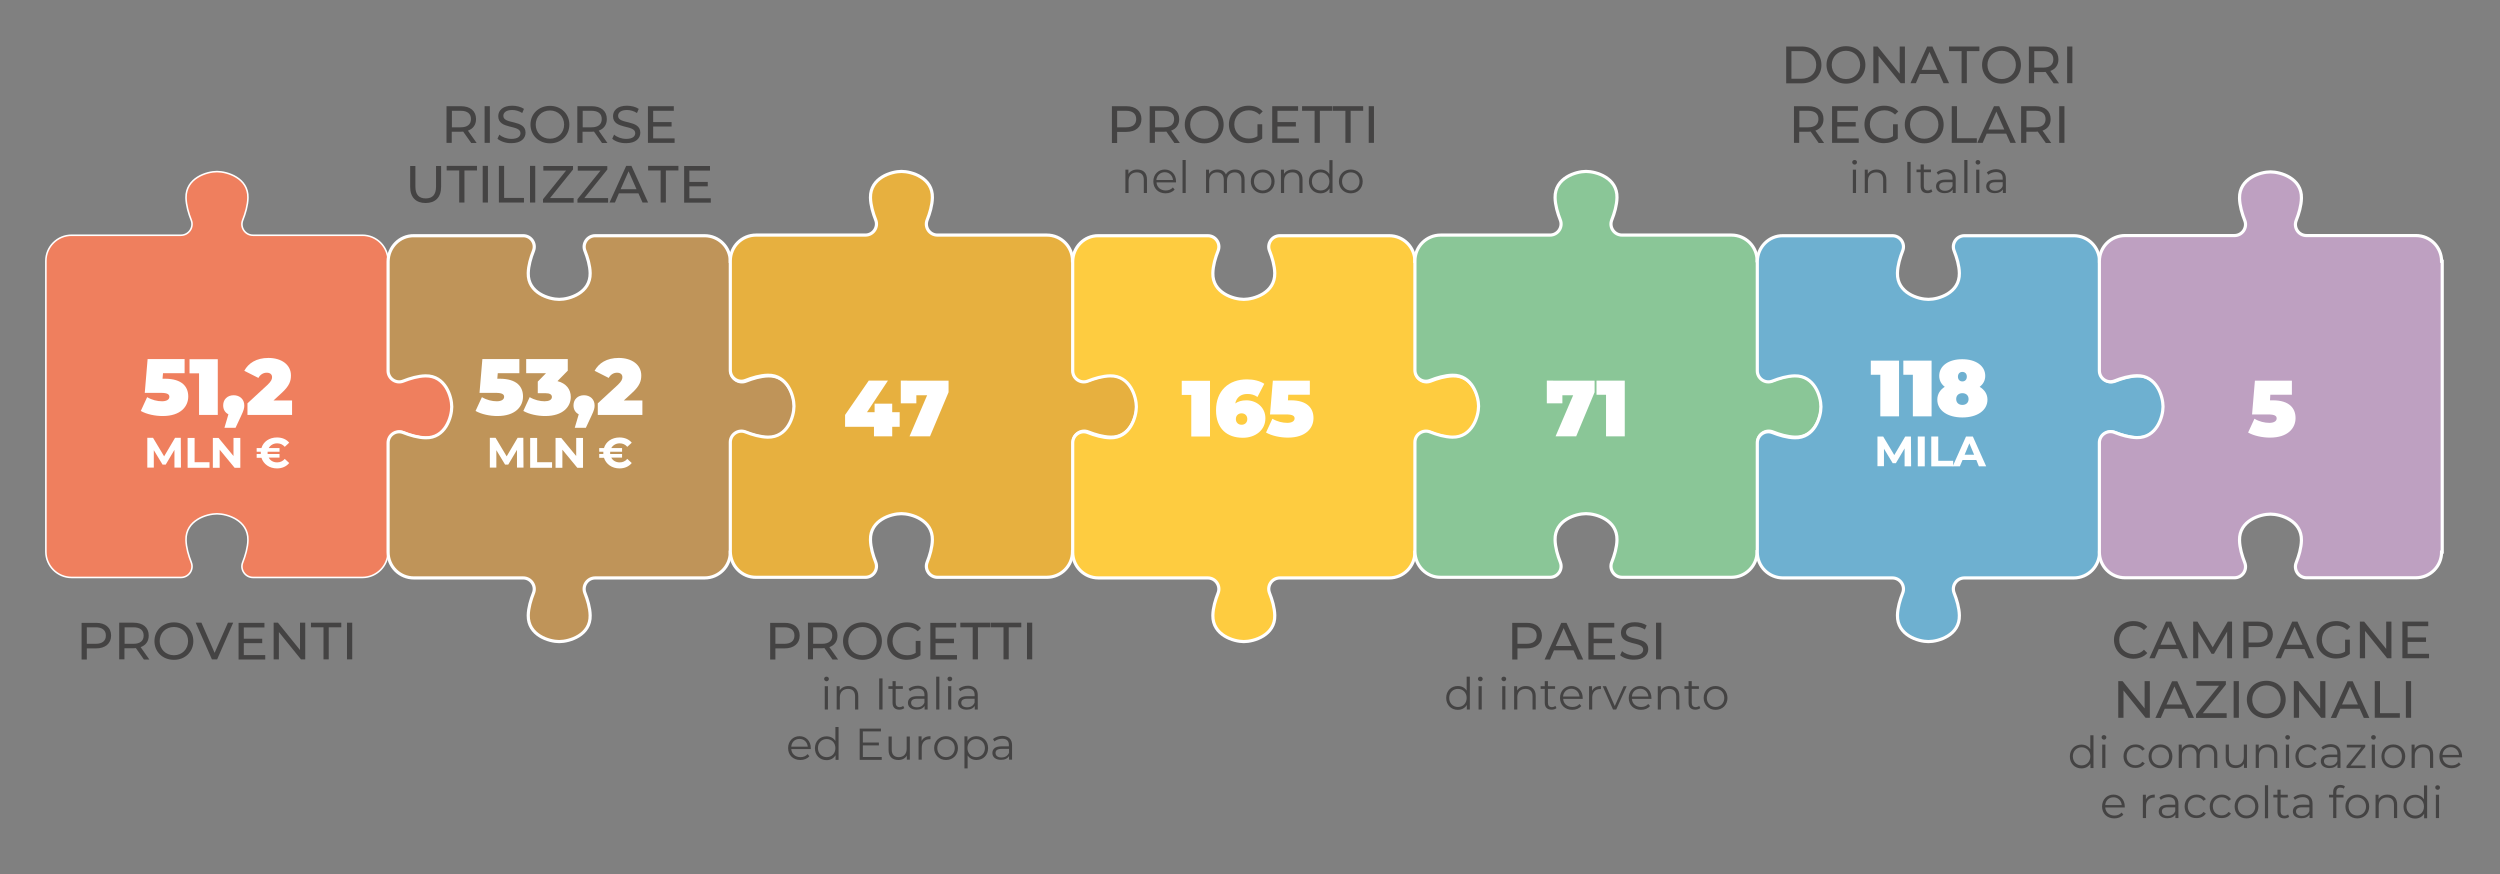 <?xml version="1.0" encoding="utf-8"?>
<!-- Generator: Adobe Illustrator 27.9.4, SVG Export Plug-In . SVG Version: 9.03 Build 54784)  -->
<svg version="1.1" id="Livello_1" xmlns="http://www.w3.org/2000/svg" xmlns:xlink="http://www.w3.org/1999/xlink" x="0px" y="0px"
	 viewBox="0 0 1575 550.7" style="enable-background:new 0 0 1575 550.7;" xml:space="preserve">
<rect x="0" y="0" width="1575" height="550.7" fill="#808080" stroke="none"/>
<style type="text/css">
	.st0{fill:#444343;}
	.st1{fill:#EF7F5E;stroke:#FFFFFF;stroke-miterlimit:10;}
	.st2{fill:#BF9459;stroke:#FFFFFF;stroke-width:2;stroke-miterlimit:10;}
	.st3{fill:#E7B03F;stroke:#FFFFFF;stroke-width:2;stroke-miterlimit:10;}
	.st4{fill:#FECC40;stroke:#FFFFFF;stroke-width:2;stroke-miterlimit:10;}
	.st5{fill:#8AC697;stroke:#FFFFFF;stroke-width:2;stroke-miterlimit:10;}
	.st6{fill:#6EB0D0;stroke:#FFFFFF;stroke-width:2;stroke-miterlimit:10;}
	.st7{fill:#BEA0C1;stroke:#FFFFFF;stroke-width:2;stroke-miterlimit:10;}
	.st8{fill:#FFFFFF;}
</style>
<g>
	<g>
		<g>
			<path class="st0" d="M296.8,90l-5-7.1c-0.5,0-1,0.1-1.5,0.1h-5.7v7h-3.3V66.9h9c6,0,9.6,3,9.6,8.1c0,3.6-1.8,6.1-5.1,7.3l5.5,7.8
				H296.8z M296.7,75c0-3.3-2.2-5.2-6.4-5.2h-5.6v10.4h5.6C294.5,80.2,296.7,78.3,296.7,75z"/>
			<path class="st0" d="M305.3,66.9h3.3V90h-3.3V66.9z"/>
			<path class="st0" d="M313.4,87.4l1.2-2.6c1.7,1.6,4.7,2.7,7.6,2.7c4,0,5.7-1.6,5.7-3.6c0-5.6-14-2.1-14-10.7
				c0-3.6,2.8-6.6,8.8-6.6c2.7,0,5.5,0.7,7.4,2l-1.1,2.6c-2-1.3-4.3-1.9-6.3-1.9c-3.9,0-5.6,1.7-5.6,3.7c0,5.6,14,2.1,14,10.6
				c0,3.5-2.8,6.6-8.9,6.6C318.8,90.3,315.3,89.1,313.4,87.4z"/>
			<path class="st0" d="M334.2,78.5c0-6.8,5.2-11.8,12.3-11.8c7,0,12.2,5,12.2,11.8s-5.2,11.8-12.2,11.8
				C339.4,90.3,334.2,85.2,334.2,78.5z M355.4,78.5c0-5.1-3.8-8.9-8.9-8.9c-5.2,0-9,3.8-9,8.9s3.8,8.9,9,8.9
				C351.6,87.4,355.4,83.6,355.4,78.5z"/>
			<path class="st0" d="M379.2,90l-5-7.1c-0.5,0-1,0.1-1.5,0.1h-5.7v7h-3.3V66.9h9c6,0,9.6,3,9.6,8.1c0,3.6-1.8,6.1-5.1,7.3l5.5,7.8
				H379.2z M379.1,75c0-3.3-2.2-5.2-6.4-5.2h-5.6v10.4h5.6C376.9,80.2,379.1,78.3,379.1,75z"/>
			<path class="st0" d="M385.7,87.4l1.2-2.6c1.7,1.6,4.7,2.7,7.6,2.7c4,0,5.7-1.6,5.7-3.6c0-5.6-14-2.1-14-10.7
				c0-3.6,2.8-6.6,8.8-6.6c2.7,0,5.5,0.7,7.4,2l-1.1,2.6c-2-1.3-4.3-1.9-6.3-1.9c-3.9,0-5.6,1.7-5.6,3.7c0,5.6,14,2.1,14,10.6
				c0,3.5-2.8,6.6-8.9,6.6C391,90.3,387.5,89.1,385.7,87.4z"/>
			<path class="st0" d="M425,87.2V90h-16.8V66.9h16.3v2.9h-13v7.1h11.6v2.8h-11.6v7.5H425z"/>
			<path class="st0" d="M258.4,117.7v-13.1h3.3v13c0,5.1,2.3,7.4,6.5,7.4s6.5-2.3,6.5-7.4v-13h3.2v13.1c0,6.7-3.7,10.2-9.8,10.2
				C262.1,127.9,258.4,124.4,258.4,117.7z"/>
			<path class="st0" d="M289.3,107.4h-7.9v-2.9h19.1v2.9h-7.9v20.2h-3.3V107.4z"/>
			<path class="st0" d="M304.1,104.5h3.3v23.1h-3.3V104.5z"/>
			<path class="st0" d="M314.3,104.5h3.3v20.2h12.5v2.9h-15.8V104.5z"/>
			<path class="st0" d="M333.9,104.5h3.3v23.1h-3.3V104.5z"/>
			<path class="st0" d="M361.4,124.8v2.9h-19.3v-2.2l14.5-18h-14.3v-2.9H361v2.2l-14.5,18H361.4z"/>
			<path class="st0" d="M383.1,124.8v2.9h-19.3v-2.2l14.5-18H364v-2.9h18.6v2.2l-14.5,18H383.1z"/>
			<path class="st0" d="M402.2,121.8h-12.3l-2.5,5.8H384l10.5-23.1h3.3l10.5,23.1h-3.5L402.2,121.8z M401,119.2l-5-11.3l-5,11.3H401
				z"/>
			<path class="st0" d="M416.2,107.4h-7.9v-2.9h19.1v2.9h-7.9v20.2h-3.3V107.4z"/>
			<path class="st0" d="M447.8,124.8v2.9H431v-23.1h16.3v2.9h-13v7.1h11.6v2.8h-11.6v7.5H447.8z"/>
		</g>
	</g>
	<g>
		<g>
			<path class="st0" d="M70,400.4c0,5-3.6,8.1-9.6,8.1h-5.7v7h-3.3v-23.1h9C66.3,392.3,70,395.4,70,400.4z M66.7,400.4
				c0-3.3-2.2-5.2-6.4-5.2h-5.6v10.4h5.6C64.5,405.6,66.7,403.7,66.7,400.4z"/>
			<path class="st0" d="M90.6,415.4l-5-7.1c-0.5,0-1,0.1-1.5,0.1h-5.7v7h-3.3v-23.1h9c6,0,9.6,3,9.6,8.1c0,3.6-1.8,6.1-5.1,7.3
				l5.5,7.8H90.6z M90.5,400.4c0-3.3-2.2-5.2-6.4-5.2h-5.6v10.4h5.6C88.3,405.6,90.5,403.7,90.5,400.4z"/>
			<path class="st0" d="M97.3,403.9c0-6.8,5.2-11.8,12.3-11.8c7,0,12.2,5,12.2,11.8s-5.2,11.8-12.2,11.8
				C102.5,415.7,97.3,410.7,97.3,403.9z M118.5,403.9c0-5.1-3.8-8.9-8.9-8.9c-5.2,0-9,3.8-9,8.9s3.8,8.9,9,8.9
				C114.7,412.8,118.5,409,118.5,403.9z"/>
			<path class="st0" d="M146.9,392.3l-10.1,23.1h-3.3l-10.2-23.1h3.6l8.3,19l8.4-19H146.9z"/>
			<path class="st0" d="M167.1,412.6v2.9h-16.8v-23.1h16.3v2.9h-13v7.1h11.6v2.8h-11.6v7.5H167.1z"/>
			<path class="st0" d="M192.3,392.3v23.1h-2.7l-13.9-17.2v17.2h-3.3v-23.1h2.7l13.9,17.2v-17.2H192.3z"/>
			<path class="st0" d="M203.8,395.2h-7.9v-2.9H215v2.9h-7.9v20.2h-3.3V395.2z"/>
			<path class="st0" d="M218.6,392.3h3.3v23.1h-3.3V392.3z"/>
		</g>
	</g>
	<g>
		<g>
			<path class="st0" d="M971.4,400.4c0,5-3.6,8.1-9.6,8.1H956v7h-3.3v-23.1h9C967.7,392.3,971.4,395.4,971.4,400.4z M968.1,400.4
				c0-3.3-2.2-5.2-6.4-5.2H956v10.4h5.6C965.9,405.6,968.1,403.7,968.1,400.4z"/>
			<path class="st0" d="M991.3,409.7H979l-2.5,5.8h-3.4l10.5-23.1h3.3l10.5,23.1h-3.5L991.3,409.7z M990.1,407l-5-11.3l-5,11.3
				H990.1z"/>
			<path class="st0" d="M1017.5,412.6v2.9h-16.8v-23.1h16.3v2.9h-13v7.1h11.6v2.8H1004v7.5H1017.5z"/>
			<path class="st0" d="M1020.7,412.8l1.2-2.6c1.7,1.6,4.7,2.7,7.6,2.7c4,0,5.7-1.6,5.7-3.6c0-5.6-14-2.1-14-10.7
				c0-3.6,2.8-6.6,8.8-6.6c2.7,0,5.5,0.7,7.4,2l-1.1,2.6c-2-1.3-4.3-1.9-6.3-1.9c-3.9,0-5.6,1.7-5.6,3.7c0,5.6,14,2.1,14,10.6
				c0,3.5-2.8,6.6-8.9,6.6C1026,415.7,1022.6,414.5,1020.7,412.8z"/>
			<path class="st0" d="M1043.3,392.3h3.3v23.1h-3.3V392.3z"/>
			<path class="st0" d="M926,426.3V447h-1.9v-2.9c-1.2,2-3.2,3.1-5.7,3.1c-4.2,0-7.3-3.1-7.3-7.5c0-4.5,3.1-7.5,7.3-7.5
				c2.4,0,4.4,1,5.6,2.9v-8.8H926z M924,439.7c0-3.4-2.4-5.7-5.5-5.7c-3.1,0-5.5,2.3-5.5,5.7c0,3.4,2.4,5.7,5.5,5.7
				C921.7,445.4,924,443.1,924,439.7z"/>
			<path class="st0" d="M931.1,427.7c0-0.8,0.6-1.4,1.5-1.4c0.8,0,1.5,0.6,1.5,1.4c0,0.8-0.6,1.5-1.5,1.5
				C931.7,429.1,931.1,428.5,931.1,427.7z M931.5,432.3h2V447h-2V432.3z"/>
			<path class="st0" d="M945.9,427.7c0-0.8,0.6-1.4,1.5-1.4s1.5,0.6,1.5,1.4c0,0.8-0.6,1.5-1.5,1.5
				C946.6,429.1,945.9,428.5,945.9,427.7z M946.4,432.3h2V447h-2V432.3z"/>
			<path class="st0" d="M967.5,438.5v8.5h-2v-8.3c0-3.1-1.6-4.7-4.4-4.7c-3.2,0-5.2,2-5.2,5.3v7.7h-2v-14.7h1.9v2.7
				c1.1-1.8,3.1-2.8,5.6-2.8C965,432.2,967.5,434.3,967.5,438.5z"/>
			<path class="st0" d="M980.6,446.1c-0.8,0.7-2,1-3.1,1c-2.8,0-4.3-1.6-4.3-4.3V434h-2.6v-1.7h2.6v-3.2h2v3.2h4.5v1.7h-4.5v8.8
				c0,1.7,0.9,2.7,2.5,2.7c0.8,0,1.6-0.3,2.2-0.8L980.6,446.1z"/>
			<path class="st0" d="M997.1,440.3h-12.3c0.2,3.1,2.6,5.1,5.8,5.1c1.8,0,3.4-0.6,4.5-1.9l1.1,1.3c-1.3,1.6-3.4,2.4-5.7,2.4
				c-4.6,0-7.7-3.1-7.7-7.5c0-4.4,3.1-7.5,7.2-7.5s7.1,3.1,7.1,7.5C997.1,439.8,997.1,440.1,997.1,440.3z M984.7,438.8h10.4
				c-0.3-2.9-2.4-4.9-5.2-4.9C987.1,433.9,985,435.9,984.7,438.8z"/>
			<path class="st0" d="M1008.6,432.2v1.9c-0.2,0-0.3,0-0.5,0c-3.1,0-5,2-5,5.4v7.5h-2v-14.7h1.9v2.9
				C1004,433.2,1005.9,432.2,1008.6,432.2z"/>
			<path class="st0" d="M1024.8,432.3l-6.6,14.7h-2l-6.5-14.7h2.1l5.5,12.5l5.6-12.5H1024.8z"/>
			<path class="st0" d="M1040.4,440.3h-12.3c0.2,3.1,2.6,5.1,5.8,5.1c1.8,0,3.4-0.6,4.5-1.9l1.1,1.3c-1.3,1.6-3.4,2.4-5.7,2.4
				c-4.6,0-7.7-3.1-7.7-7.5c0-4.4,3.1-7.5,7.2-7.5c4.1,0,7.1,3.1,7.1,7.5C1040.4,439.8,1040.4,440.1,1040.4,440.3z M1028.1,438.8
				h10.4c-0.3-2.9-2.4-4.9-5.2-4.9C1030.4,433.9,1028.3,435.9,1028.1,438.8z"/>
			<path class="st0" d="M1058,438.5v8.5h-2v-8.3c0-3.1-1.6-4.7-4.4-4.7c-3.2,0-5.2,2-5.2,5.3v7.7h-2v-14.7h1.9v2.7
				c1.1-1.8,3.1-2.8,5.6-2.8C1055.6,432.2,1058,434.3,1058,438.5z"/>
			<path class="st0" d="M1071.2,446.1c-0.8,0.7-2,1-3.1,1c-2.8,0-4.3-1.6-4.3-4.3V434h-2.6v-1.7h2.6v-3.2h2v3.2h4.5v1.7h-4.5v8.8
				c0,1.7,0.9,2.7,2.5,2.7c0.8,0,1.6-0.3,2.2-0.8L1071.2,446.1z"/>
			<path class="st0" d="M1073.3,439.7c0-4.4,3.2-7.5,7.5-7.5c4.3,0,7.5,3.1,7.5,7.5c0,4.4-3.2,7.5-7.5,7.5
				C1076.5,447.2,1073.3,444,1073.3,439.7z M1086.3,439.7c0-3.4-2.3-5.7-5.5-5.7c-3.1,0-5.5,2.3-5.5,5.7c0,3.4,2.4,5.7,5.5,5.7
				C1083.9,445.4,1086.3,443.1,1086.3,439.7z"/>
		</g>
	</g>
	<g>
		<g>
			<path class="st0" d="M1331.8,403.1c0-6.8,5.2-11.8,12.2-11.8c3.6,0,6.7,1.2,8.8,3.6l-2.1,2.1c-1.8-1.9-4-2.7-6.5-2.7
				c-5.2,0-9.1,3.8-9.1,8.9c0,5.1,3.9,8.9,9.1,8.9c2.5,0,4.7-0.9,6.5-2.8l2.1,2.1c-2.1,2.4-5.2,3.6-8.8,3.6
				C1337,414.9,1331.8,409.9,1331.8,403.1z"/>
			<path class="st0" d="M1372.3,408.9H1360l-2.5,5.8h-3.4l10.5-23.1h3.3l10.5,23.1h-3.5L1372.3,408.9z M1371.1,406.2l-5-11.3
				l-5,11.3H1371.1z"/>
			<path class="st0" d="M1403.1,414.7l0-16.8l-8.3,14h-1.5l-8.4-13.9v16.7h-3.2v-23.1h2.7l9.6,16.2l9.5-16.2h2.7l0,23.1H1403.1z"/>
			<path class="st0" d="M1431.9,399.6c0,5-3.6,8.1-9.6,8.1h-5.7v7h-3.3v-23.1h9C1428.3,391.6,1431.9,394.6,1431.9,399.6z
				 M1428.6,399.6c0-3.3-2.2-5.2-6.4-5.2h-5.6v10.4h5.6C1426.4,404.8,1428.6,402.9,1428.6,399.6z"/>
			<path class="st0" d="M1451.8,408.9h-12.3l-2.5,5.8h-3.4l10.5-23.1h3.3l10.5,23.1h-3.5L1451.8,408.9z M1450.6,406.2l-5-11.3
				l-5,11.3H1450.6z"/>
			<path class="st0" d="M1477.2,403h3.2v9c-2.3,1.9-5.5,2.9-8.7,2.9c-7.1,0-12.3-5-12.3-11.8s5.2-11.8,12.4-11.8
				c3.7,0,6.8,1.2,8.9,3.6l-2,2c-1.9-1.8-4.1-2.7-6.7-2.7c-5.3,0-9.2,3.7-9.2,8.9c0,5.1,3.9,8.9,9.2,8.9c1.9,0,3.8-0.4,5.4-1.5V403z
				"/>
			<path class="st0" d="M1506.6,391.6v23.1h-2.7l-13.9-17.2v17.2h-3.3v-23.1h2.7l13.9,17.2v-17.2H1506.6z"/>
			<path class="st0" d="M1530.3,411.8v2.9h-16.8v-23.1h16.3v2.9h-13v7.1h11.6v2.8h-11.6v7.5H1530.3z"/>
			<path class="st0" d="M1354.4,429.1v23.1h-2.7l-13.9-17.2v17.2h-3.3v-23.1h2.7l13.9,17.2v-17.2H1354.4z"/>
			<path class="st0" d="M1376.1,446.5h-12.3l-2.5,5.8h-3.4l10.5-23.1h3.3l10.5,23.1h-3.5L1376.1,446.5z M1374.9,443.8l-5-11.3
				l-5,11.3H1374.9z"/>
			<path class="st0" d="M1402.8,449.4v2.9h-19.3V450l14.5-18h-14.3v-2.9h18.6v2.2l-14.5,18H1402.8z"/>
			<path class="st0" d="M1407.2,429.1h3.3v23.1h-3.3V429.1z"/>
			<path class="st0" d="M1415.5,440.7c0-6.8,5.2-11.8,12.3-11.8c7,0,12.2,5,12.2,11.8c0,6.8-5.2,11.8-12.2,11.8
				C1420.7,452.5,1415.5,447.5,1415.5,440.7z M1436.8,440.7c0-5.1-3.8-8.9-8.9-8.9c-5.2,0-9,3.8-9,8.9s3.8,8.9,9,8.9
				C1432.9,449.6,1436.8,445.8,1436.8,440.7z"/>
			<path class="st0" d="M1465,429.1v23.1h-2.7l-13.9-17.2v17.2h-3.3v-23.1h2.7l13.9,17.2v-17.2H1465z"/>
			<path class="st0" d="M1486.6,446.5h-12.3l-2.5,5.8h-3.4l10.5-23.1h3.3l10.5,23.1h-3.5L1486.6,446.5z M1485.5,443.8l-5-11.3
				l-5,11.3H1485.5z"/>
			<path class="st0" d="M1496.1,429.1h3.3v20.2h12.5v2.9h-15.8V429.1z"/>
			<path class="st0" d="M1515.7,429.1h3.3v23.1h-3.3V429.1z"/>
			<path class="st0" d="M1318.9,463.1v20.8h-1.9v-2.9c-1.2,2-3.2,3.1-5.7,3.1c-4.2,0-7.3-3.1-7.3-7.5c0-4.5,3.1-7.5,7.3-7.5
				c2.4,0,4.4,1,5.6,2.9v-8.8H1318.9z M1316.9,476.5c0-3.4-2.4-5.7-5.5-5.7c-3.1,0-5.5,2.3-5.5,5.7c0,3.4,2.4,5.7,5.5,5.7
				C1314.5,482.2,1316.9,479.9,1316.9,476.5z"/>
			<path class="st0" d="M1324,464.5c0-0.8,0.6-1.4,1.5-1.4c0.8,0,1.5,0.6,1.5,1.4c0,0.8-0.6,1.5-1.5,1.5
				C1324.6,465.9,1324,465.3,1324,464.5z M1324.4,469.1h2v14.7h-2V469.1z"/>
			<path class="st0" d="M1337.8,476.5c0-4.4,3.2-7.5,7.6-7.5c2.5,0,4.6,1,5.8,2.9l-1.5,1c-1-1.5-2.6-2.2-4.3-2.2
				c-3.2,0-5.6,2.3-5.6,5.7c0,3.5,2.4,5.7,5.6,5.7c1.7,0,3.3-0.7,4.3-2.2l1.5,1c-1.2,1.9-3.3,2.9-5.8,2.9
				C1341,484,1337.8,480.9,1337.8,476.5z"/>
			<path class="st0" d="M1353.6,476.5c0-4.4,3.2-7.5,7.5-7.5c4.3,0,7.5,3.1,7.5,7.5c0,4.4-3.2,7.5-7.5,7.5
				C1356.7,484,1353.6,480.9,1353.6,476.5z M1366.5,476.5c0-3.4-2.3-5.7-5.5-5.7s-5.5,2.3-5.5,5.7c0,3.4,2.4,5.7,5.5,5.7
				S1366.5,479.9,1366.5,476.5z"/>
			<path class="st0" d="M1396.9,475.3v8.5h-2v-8.3c0-3.1-1.6-4.7-4.2-4.7c-3,0-4.9,2-4.9,5.3v7.7h-2v-8.3c0-3.1-1.6-4.7-4.3-4.7
				c-3,0-4.9,2-4.9,5.3v7.7h-2v-14.7h1.9v2.7c1-1.8,2.9-2.8,5.4-2.8c2.4,0,4.3,1,5.2,3.1c1.1-1.9,3.2-3.1,5.8-3.1
				C1394.5,469,1396.9,471.1,1396.9,475.3z"/>
			<path class="st0" d="M1415.6,469.1v14.7h-1.9v-2.7c-1,1.8-2.9,2.8-5.3,2.8c-3.8,0-6.2-2.1-6.2-6.3v-8.5h2v8.3
				c0,3.1,1.6,4.7,4.4,4.7c3.1,0,5-2,5-5.3v-7.7H1415.6z"/>
			<path class="st0" d="M1434.7,475.3v8.5h-2v-8.3c0-3.1-1.6-4.7-4.4-4.7c-3.2,0-5.2,2-5.2,5.3v7.7h-2v-14.7h1.9v2.7
				c1.1-1.8,3.1-2.8,5.6-2.8C1432.2,469,1434.7,471.1,1434.7,475.3z"/>
			<path class="st0" d="M1439.7,464.5c0-0.8,0.6-1.4,1.5-1.4c0.8,0,1.5,0.6,1.5,1.4c0,0.8-0.6,1.5-1.5,1.5
				C1440.3,465.9,1439.7,465.3,1439.7,464.5z M1440.1,469.1h2v14.7h-2V469.1z"/>
			<path class="st0" d="M1446.1,476.5c0-4.4,3.2-7.5,7.6-7.5c2.5,0,4.6,1,5.8,2.9l-1.5,1c-1-1.5-2.6-2.2-4.3-2.2
				c-3.2,0-5.6,2.3-5.6,5.7c0,3.5,2.4,5.7,5.6,5.7c1.7,0,3.3-0.7,4.3-2.2l1.5,1c-1.2,1.9-3.3,2.9-5.8,2.9
				C1449.3,484,1446.1,480.9,1446.1,476.5z"/>
			<path class="st0" d="M1474.5,474.7v9.1h-1.9v-2.3c-0.9,1.5-2.6,2.4-5.1,2.4c-3.3,0-5.4-1.7-5.4-4.3c0-2.3,1.5-4.2,5.7-4.2h4.7
				v-0.9c0-2.5-1.4-3.9-4.2-3.9c-1.9,0-3.7,0.7-4.9,1.7l-0.9-1.5c1.5-1.3,3.7-2,6-2C1472.4,469,1474.5,470.9,1474.5,474.7z
				 M1472.5,479.4V477h-4.6c-2.9,0-3.8,1.1-3.8,2.6c0,1.7,1.4,2.8,3.7,2.8C1470.1,482.4,1471.7,481.4,1472.5,479.4z"/>
			<path class="st0" d="M1490.3,482.2v1.7h-12v-1.3l9.3-11.7h-9.1v-1.7h11.6v1.3l-9.3,11.8H1490.3z"/>
			<path class="st0" d="M1493.8,464.5c0-0.8,0.6-1.4,1.5-1.4c0.8,0,1.5,0.6,1.5,1.4c0,0.8-0.6,1.5-1.5,1.5
				C1494.4,465.9,1493.8,465.3,1493.8,464.5z M1494.2,469.1h2v14.7h-2V469.1z"/>
			<path class="st0" d="M1500.3,476.5c0-4.4,3.2-7.5,7.5-7.5c4.3,0,7.5,3.1,7.5,7.5c0,4.4-3.2,7.5-7.5,7.5
				C1503.5,484,1500.3,480.9,1500.3,476.5z M1513.2,476.5c0-3.4-2.3-5.7-5.5-5.7c-3.1,0-5.5,2.3-5.5,5.7c0,3.4,2.4,5.7,5.5,5.7
				C1510.9,482.2,1513.2,479.9,1513.2,476.5z"/>
			<path class="st0" d="M1532.9,475.3v8.5h-2v-8.3c0-3.1-1.6-4.7-4.4-4.7c-3.2,0-5.2,2-5.2,5.3v7.7h-2v-14.7h1.9v2.7
				c1.1-1.8,3.1-2.8,5.6-2.8C1530.4,469,1532.9,471.1,1532.9,475.3z"/>
			<path class="st0" d="M1551.1,477.1h-12.3c0.2,3.1,2.6,5.1,5.8,5.1c1.8,0,3.4-0.6,4.5-1.9l1.1,1.3c-1.3,1.6-3.4,2.4-5.7,2.4
				c-4.6,0-7.7-3.1-7.7-7.5c0-4.4,3.1-7.5,7.2-7.5c4.1,0,7.1,3.1,7.1,7.5C1551.1,476.7,1551.1,476.9,1551.1,477.1z M1538.8,475.6
				h10.4c-0.3-2.9-2.4-4.9-5.2-4.9C1541.1,470.7,1539,472.7,1538.8,475.6z"/>
			<path class="st0" d="M1338.6,508.7h-12.3c0.2,3.1,2.6,5.1,5.8,5.1c1.8,0,3.4-0.6,4.5-1.9l1.1,1.3c-1.3,1.6-3.4,2.4-5.7,2.4
				c-4.6,0-7.7-3.1-7.7-7.5c0-4.4,3.1-7.5,7.2-7.5c4.1,0,7.1,3.1,7.1,7.5C1338.6,508.3,1338.6,508.5,1338.6,508.7z M1326.3,507.2
				h10.4c-0.3-2.9-2.4-4.9-5.2-4.9C1328.6,502.3,1326.5,504.3,1326.3,507.2z"/>
			<path class="st0" d="M1357.5,500.6v1.9c-0.2,0-0.3,0-0.5,0c-3.1,0-5,2-5,5.4v7.5h-2v-14.7h1.9v2.9
				C1352.9,501.6,1354.7,500.6,1357.5,500.6z"/>
			<path class="st0" d="M1372.4,506.3v9.1h-1.9v-2.3c-0.9,1.5-2.6,2.4-5.1,2.4c-3.3,0-5.4-1.7-5.4-4.3c0-2.3,1.5-4.2,5.7-4.2h4.7
				v-0.9c0-2.5-1.4-3.9-4.2-3.9c-1.9,0-3.7,0.7-4.9,1.7l-0.9-1.5c1.5-1.3,3.7-2,6-2C1370.2,500.6,1372.4,502.5,1372.4,506.3z
				 M1370.4,511v-2.4h-4.6c-2.9,0-3.8,1.1-3.8,2.6c0,1.7,1.4,2.8,3.7,2.8C1368,514,1369.6,513,1370.4,511z"/>
			<path class="st0" d="M1376.3,508.1c0-4.4,3.2-7.5,7.6-7.5c2.5,0,4.6,1,5.8,2.9l-1.5,1c-1-1.5-2.6-2.2-4.3-2.2
				c-3.2,0-5.6,2.3-5.6,5.7c0,3.5,2.4,5.7,5.6,5.7c1.7,0,3.3-0.7,4.3-2.2l1.5,1c-1.2,1.9-3.3,2.9-5.8,2.9
				C1379.5,515.6,1376.3,512.5,1376.3,508.1z"/>
			<path class="st0" d="M1392.1,508.1c0-4.4,3.2-7.5,7.6-7.5c2.5,0,4.6,1,5.8,2.9l-1.5,1c-1-1.5-2.6-2.2-4.3-2.2
				c-3.2,0-5.6,2.3-5.6,5.7c0,3.5,2.4,5.7,5.6,5.7c1.7,0,3.3-0.7,4.3-2.2l1.5,1c-1.2,1.9-3.3,2.9-5.8,2.9
				C1395.3,515.6,1392.1,512.5,1392.1,508.1z"/>
			<path class="st0" d="M1407.8,508.1c0-4.4,3.2-7.5,7.5-7.5c4.3,0,7.5,3.1,7.5,7.5c0,4.4-3.2,7.5-7.5,7.5
				C1411,515.6,1407.8,512.5,1407.8,508.1z M1420.8,508.1c0-3.4-2.3-5.7-5.5-5.7s-5.5,2.3-5.5,5.7c0,3.4,2.4,5.7,5.5,5.7
				S1420.8,511.5,1420.8,508.1z"/>
			<path class="st0" d="M1426.9,494.7h2v20.8h-2V494.7z"/>
			<path class="st0" d="M1442.2,514.6c-0.8,0.7-2,1-3.1,1c-2.8,0-4.3-1.6-4.3-4.3v-8.9h-2.6v-1.7h2.6v-3.2h2v3.2h4.5v1.7h-4.5v8.8
				c0,1.7,0.9,2.7,2.5,2.7c0.8,0,1.6-0.3,2.2-0.8L1442.2,514.6z"/>
			<path class="st0" d="M1456.9,506.3v9.1h-1.9v-2.3c-0.9,1.5-2.6,2.4-5.1,2.4c-3.3,0-5.4-1.7-5.4-4.3c0-2.3,1.5-4.2,5.7-4.2h4.7
				v-0.9c0-2.5-1.4-3.9-4.2-3.9c-1.9,0-3.7,0.7-4.9,1.7l-0.9-1.5c1.5-1.3,3.7-2,6-2C1454.7,500.6,1456.9,502.5,1456.9,506.3z
				 M1454.9,511v-2.4h-4.6c-2.9,0-3.8,1.1-3.8,2.6c0,1.7,1.4,2.8,3.7,2.8C1452.5,514,1454.1,513,1454.9,511z"/>
			<path class="st0" d="M1471.9,499v1.7h4.5v1.7h-4.5v13h-2v-13h-2.6v-1.7h2.6v-1.8c0-2.6,1.6-4.4,4.5-4.4c1.1,0,2.2,0.3,2.9,0.9
				l-0.7,1.5c-0.6-0.5-1.3-0.7-2.2-0.7C1472.8,496.2,1471.9,497.2,1471.9,499z"/>
			<path class="st0" d="M1477.6,508.1c0-4.4,3.2-7.5,7.5-7.5c4.3,0,7.5,3.1,7.5,7.5c0,4.4-3.2,7.5-7.5,7.5
				C1480.8,515.6,1477.6,512.5,1477.6,508.1z M1490.6,508.1c0-3.4-2.3-5.7-5.5-5.7s-5.5,2.3-5.5,5.7c0,3.4,2.4,5.7,5.5,5.7
				S1490.6,511.5,1490.6,508.1z"/>
			<path class="st0" d="M1510.2,506.9v8.5h-2v-8.3c0-3.1-1.6-4.7-4.4-4.7c-3.2,0-5.2,2-5.2,5.3v7.7h-2v-14.7h1.9v2.7
				c1.1-1.8,3.1-2.8,5.6-2.8C1507.8,500.6,1510.2,502.7,1510.2,506.9z"/>
			<path class="st0" d="M1529.1,494.7v20.8h-1.9v-2.9c-1.2,2-3.2,3.1-5.7,3.1c-4.2,0-7.3-3.1-7.3-7.5c0-4.5,3.1-7.5,7.3-7.5
				c2.4,0,4.4,1,5.6,2.9v-8.8H1529.1z M1527.1,508.1c0-3.4-2.4-5.7-5.5-5.7c-3.1,0-5.5,2.3-5.5,5.7c0,3.4,2.4,5.7,5.5,5.7
				C1524.8,513.8,1527.1,511.5,1527.1,508.1z"/>
			<path class="st0" d="M1534.2,496.1c0-0.8,0.6-1.4,1.5-1.4c0.8,0,1.5,0.6,1.5,1.4c0,0.8-0.6,1.5-1.5,1.5
				C1534.8,497.5,1534.2,496.9,1534.2,496.1z M1534.6,500.7h2v14.7h-2V500.7z"/>
		</g>
	</g>
	<g>
		<g>
			<path class="st1" d="M28.9,347.6L28.9,347.6L28.9,347.6c0,8.9,7.3,16.2,16.2,16.2l0,0l0,0v0l0,0l68.9,0c4.9,0,8.3-4.9,6.5-9.5
				c-1.7-4.3-3.2-9.3-3.3-14.1c-0.3-12.5,13.1-16.5,19.5-16.5s19.7,4,19.5,16.5c-0.1,4.8-1.6,9.8-3.3,14.1c-1.8,4.5,1.6,9.5,6.5,9.5
				l68.9,0v0v0l0,0l0,0c8.9,0,16.2-7.2,16.2-16.2h0h0.4h0h0l0-68.9c0-4.9,4.9-8.3,9.5-6.5c4.3,1.7,9.3,3.2,14.1,3.3
				c12.5,0.3,16.5-13.1,16.5-19.5s-4-19.7-16.5-19.5c-4.8,0.1-9.8,1.6-14.1,3.3c-4.5,1.8-9.5-1.6-9.5-6.5l0-68.9l0,0h0l-0.4,0l0,0
				c0-8.9-7.2-16.2-16.2-16.2l0,0v0v0l-68.9,0c-4.9,0-8.3-4.9-6.5-9.5c1.7-4.3,3.2-9.3,3.3-14.1c0.3-12.5-13.1-16.5-19.5-16.5
				s-19.7,4-19.5,16.5c0.1,4.8,1.6,9.8,3.3,14.1c1.8,4.5-1.6,9.5-6.5,9.5l-68.9,0l0,0v0l0,0c-8.9,0-16.2,7.2-16.2,16.2h0l0,0V347.6z
				"/>
			<path class="st2" d="M260.7,148.5L260.7,148.5L260.7,148.5l68.9,0c4.9,0,8.3,4.9,6.5,9.5c-1.7,4.3-3.2,9.3-3.3,14.1
				c-0.3,12.5,13.1,16.5,19.5,16.5s19.7-4,19.5-16.5c-0.1-4.8-1.6-9.8-3.3-14.1c-1.8-4.5,1.6-9.5,6.5-9.5l68.9,0v0v0l0,0l0,0
				c8.9,0,16.2,7.2,16.2,16.2h0h0.4h0h0l0,68.9c0,4.9,4.9,8.3,9.5,6.5c4.3-1.7,9.3-3.2,14.1-3.3c12.5-0.3,16.5,13.1,16.5,19.5
				s-4,19.7-16.5,19.5c-4.8-0.1-9.8-1.6-14.1-3.3c-4.5-1.8-9.5,1.6-9.5,6.5l0,68.9l0,0h0l-0.4,0l0,0c0,8.9-7.2,16.2-16.2,16.2l0,0v0
				v0l-68.9,0c-4.9,0-8.3,4.9-6.5,9.5c1.7,4.3,3.2,9.3,3.3,14.1c0.3,12.5-13.1,16.5-19.5,16.5s-19.7-4-19.5-16.5
				c0.1-4.8,1.6-9.8,3.3-14.1c1.8-4.5-1.6-9.5-6.5-9.5l-68.9,0l0,0v0l0,0c-8.9,0-16.2-7.2-16.2-16.2h0l0,0l0-68.9
				c0-4.9,4.9-8.3,9.5-6.5c4.3,1.7,9.3,3.2,14.1,3.3c12.5,0.3,16.5-13.1,16.5-19.5s-4-19.7-16.5-19.5c-4.8,0.1-9.8,1.6-14.1,3.3
				c-4.5,1.8-9.5-1.6-9.5-6.5l0-68.9h0h0C244.6,155.7,251.8,148.4,260.7,148.5L260.7,148.5L260.7,148.5z"/>
			<path class="st3" d="M476.3,363.7L476.3,363.7L476.3,363.7l68.9,0c4.9,0,8.3-4.9,6.5-9.5c-1.7-4.3-3.2-9.3-3.3-14.1
				c-0.3-12.5,13.1-16.5,19.5-16.5c6.3,0,19.7,4,19.5,16.5c-0.1,4.8-1.6,9.8-3.3,14.1c-1.8,4.5,1.6,9.5,6.5,9.5l68.9,0v0v0l0,0l0,0
				c8.9,0,16.2-7.2,16.2-16.2h0h0.4h0h0l0-68.9c0-4.9,4.9-8.3,9.5-6.5c4.3,1.7,9.3,3.2,14.1,3.3c12.5,0.3,16.5-13.1,16.5-19.5
				s-4-19.7-16.5-19.5c-4.8,0.1-9.8,1.6-14.1,3.3c-4.5,1.8-9.5-1.6-9.5-6.5l0-68.9l0,0h0l-0.4,0l0,0c0-8.9-7.2-16.2-16.2-16.2l0,0v0
				v0l-68.9,0c-4.9,0-8.3-4.9-6.5-9.5c1.7-4.3,3.2-9.3,3.3-14.1c0.3-12.5-13.1-16.5-19.5-16.5c-6.3,0-19.7,4-19.5,16.5
				c0.1,4.8,1.6,9.8,3.3,14.1c1.8,4.5-1.6,9.5-6.5,9.5l-68.9,0l0,0v0l0,0c-8.9,0-16.2,7.2-16.2,16.2h0l0,0l0,68.9
				c0,4.9,4.9,8.3,9.5,6.5c4.3-1.7,9.3-3.2,14.1-3.3c12.5-0.3,16.5,13.1,16.5,19.5s-4,19.7-16.5,19.5c-4.8-0.1-9.8-1.6-14.1-3.3
				c-4.5-1.8-9.5,1.6-9.5,6.5l0,68.9h0h0C460.2,356.5,467.4,363.8,476.3,363.7L476.3,363.7L476.3,363.7z"/>
			<path class="st4" d="M692,148.5L692,148.5L692,148.5l68.9,0c4.9,0,8.3,4.9,6.5,9.5c-1.7,4.3-3.2,9.3-3.3,14.1
				c-0.3,12.5,13.1,16.5,19.5,16.5c6.3,0,19.7-4,19.5-16.5c-0.1-4.8-1.6-9.8-3.3-14.1c-1.8-4.5,1.6-9.5,6.5-9.5l68.9,0v0v0l0,0l0,0
				c8.9,0,16.2,7.2,16.2,16.2h0h0.4h0h0l0,68.9c0,4.9,4.9,8.3,9.5,6.5c4.3-1.7,9.3-3.2,14.1-3.3c12.5-0.3,16.5,13.1,16.5,19.5
				s-4,19.7-16.5,19.5c-4.8-0.1-9.8-1.6-14.1-3.3c-4.5-1.8-9.5,1.6-9.5,6.5l0,68.9l0,0h0l-0.4,0l0,0c0,8.9-7.2,16.2-16.2,16.2l0,0v0
				v0l-68.9,0c-4.9,0-8.3,4.9-6.5,9.5c1.7,4.3,3.2,9.3,3.3,14.1c0.3,12.5-13.1,16.5-19.5,16.5c-6.3,0-19.7-4-19.5-16.5
				c0.1-4.8,1.6-9.8,3.3-14.1c1.8-4.5-1.6-9.5-6.5-9.5l-68.9,0l0,0v0l0,0c-8.9,0-16.2-7.2-16.2-16.2h0l0,0l0-68.9
				c0-4.9,4.9-8.3,9.5-6.5c4.3,1.7,9.3,3.2,14.1,3.3c12.5,0.3,16.5-13.1,16.5-19.5s-4-19.7-16.5-19.5c-4.8,0.1-9.8,1.6-14.1,3.3
				c-4.5,1.8-9.5-1.6-9.5-6.5l0-68.9h0h0C675.9,155.7,683.1,148.4,692,148.5L692,148.5L692,148.5z"/>
			<path class="st5" d="M907.6,363.7L907.6,363.7L907.6,363.7l68.9,0c4.9,0,8.3-4.9,6.5-9.5c-1.7-4.3-3.2-9.3-3.3-14.1
				c-0.3-12.5,13.1-16.5,19.5-16.5s19.7,4,19.5,16.5c-0.1,4.8-1.6,9.8-3.3,14.1c-1.8,4.5,1.6,9.5,6.5,9.5l68.9,0v0v0l0,0l0,0
				c8.9,0,16.2-7.2,16.2-16.2h0h0.4h0h0l0-68.9c0-4.9,4.9-8.3,9.5-6.5c4.3,1.7,9.3,3.2,14.1,3.3c12.5,0.3,16.5-13.1,16.5-19.5
				s-4-19.7-16.5-19.5c-4.8,0.1-9.8,1.6-14.1,3.3c-4.5,1.8-9.5-1.6-9.5-6.5l0-68.9l0,0h0l-0.4,0l0,0c0-8.9-7.2-16.2-16.2-16.2l0,0v0
				v0l-68.9,0c-4.9,0-8.3-4.9-6.5-9.5c1.7-4.3,3.2-9.3,3.3-14.1c0.3-12.5-13.1-16.5-19.5-16.5s-19.7,4-19.5,16.5
				c0.1,4.8,1.6,9.8,3.3,14.1c1.8,4.5-1.6,9.5-6.5,9.5l-68.9,0l0,0v0l0,0c-8.9,0-16.2,7.2-16.2,16.2h0l0,0l0,68.9
				c0,4.9,4.9,8.3,9.5,6.5c4.3-1.7,9.3-3.2,14.1-3.3c12.5-0.3,16.5,13.1,16.5,19.5s-4,19.7-16.5,19.5c-4.8-0.1-9.8-1.6-14.1-3.3
				c-4.5-1.8-9.5,1.6-9.5,6.5l0,68.9h0h0C891.5,356.5,898.7,363.8,907.6,363.7L907.6,363.7L907.6,363.7z"/>
			<path class="st6" d="M1123.3,148.5L1123.3,148.5L1123.3,148.5l68.9,0c4.9,0,8.3,4.9,6.5,9.5c-1.7,4.3-3.2,9.3-3.3,14.1
				c-0.3,12.5,13.1,16.5,19.5,16.5s19.7-4,19.5-16.5c-0.1-4.8-1.6-9.8-3.3-14.1c-1.8-4.5,1.6-9.5,6.5-9.5l68.9,0v0v0l0,0l0,0
				c8.9,0,16.2,7.2,16.2,16.2h0h0.4h0h0l0,68.9c0,4.9,4.9,8.3,9.5,6.5c4.3-1.7,9.3-3.2,14.1-3.3c12.5-0.3,16.5,13.1,16.5,19.5
				s-4,19.7-16.5,19.5c-4.8-0.1-9.8-1.6-14.1-3.3c-4.5-1.8-9.5,1.6-9.5,6.5l0,68.9l0,0h0l-0.4,0l0,0c0,8.9-7.2,16.2-16.2,16.2l0,0v0
				v0l-68.9,0c-4.9,0-8.3,4.9-6.5,9.5c1.7,4.3,3.2,9.3,3.3,14.1c0.3,12.5-13.1,16.5-19.5,16.5s-19.7-4-19.5-16.5
				c0.1-4.8,1.6-9.8,3.3-14.1c1.8-4.5-1.6-9.5-6.5-9.5l-68.9,0l0,0v0l0,0c-8.9,0-16.2-7.2-16.2-16.2h0l0,0l0-68.9
				c0-4.9,4.9-8.3,9.5-6.5c4.3,1.7,9.3,3.2,14.1,3.3c12.5,0.3,16.5-13.1,16.5-19.5s-4-19.7-16.5-19.5c-4.8,0.1-9.8,1.6-14.1,3.3
				c-4.5,1.8-9.5-1.6-9.5-6.5l0-68.9h0h0C1107.2,155.7,1114.4,148.4,1123.3,148.5L1123.3,148.5L1123.3,148.5z"/>
			<path class="st7" d="M1538.5,164.6L1538.5,164.6L1538.5,164.6h-0.3l0,0c0-8.9-7.2-16.2-16.2-16.2l0,0v0v0l-68.9,0
				c-4.9,0-8.3-4.9-6.5-9.5c1.7-4.3,3.2-9.3,3.3-14.1c0.3-12.5-13.1-16.5-19.5-16.5s-19.7,4-19.5,16.5c0.1,4.8,1.6,9.8,3.3,14.1
				c1.8,4.5-1.6,9.5-6.5,9.5l-68.9,0l0,0v0l0,0c-8.9,0-16.2,7.2-16.2,16.2h0l0,0l0,68.9c0,4.9,4.9,8.3,9.5,6.5
				c4.3-1.7,9.3-3.2,14.1-3.3c12.5-0.3,16.5,13.1,16.5,19.5s-4,19.7-16.5,19.5c-4.8-0.1-9.8-1.6-14.1-3.3c-4.5-1.8-9.5,1.6-9.5,6.5
				l0,68.9h0h0c0,8.9,7.2,16.2,16.2,16.2l0,0l0,0v0l0,0l68.9,0c4.9,0,8.3-4.9,6.5-9.5c-1.7-4.3-3.2-9.3-3.3-14.1
				c-0.3-12.5,13.1-16.5,19.5-16.5s19.7,4,19.5,16.5c-0.1,4.8-1.6,9.8-3.3,14.1c-1.8,4.5,1.6,9.5,6.5,9.5l68.9,0v0v0l0,0l0,0
				c8.9,0,16.2-7.2,16.2-16.2h0h0.4h0h0V164.6z"/>
		</g>
		<g>
			<g>
				<g>
					<path class="st0" d="M1125.3,29.3h9.7c7.4,0,12.5,4.7,12.5,11.6c0,6.9-5,11.6-12.5,11.6h-9.7V29.3z M1134.8,49.6
						c5.7,0,9.4-3.5,9.4-8.7s-3.7-8.7-9.4-8.7h-6.2v17.4H1134.8z"/>
					<path class="st0" d="M1150.7,40.9c0-6.8,5.2-11.8,12.3-11.8c7,0,12.2,5,12.2,11.8s-5.2,11.8-12.2,11.8
						C1155.9,52.7,1150.7,47.6,1150.7,40.9z M1171.9,40.9c0-5.1-3.8-8.9-8.9-8.9c-5.2,0-9,3.8-9,8.9s3.8,8.9,9,8.9
						C1168.1,49.8,1171.9,46,1171.9,40.9z"/>
					<path class="st0" d="M1200.1,29.3v23.1h-2.7l-13.9-17.2v17.2h-3.3V29.3h2.7l13.9,17.2V29.3H1200.1z"/>
					<path class="st0" d="M1221.8,46.6h-12.3l-2.5,5.8h-3.4l10.5-23.1h3.3l10.5,23.1h-3.5L1221.8,46.6z M1220.6,44l-5-11.3l-5,11.3
						H1220.6z"/>
					<path class="st0" d="M1235.8,32.2h-7.9v-2.9h19.1v2.9h-7.9v20.2h-3.3V32.2z"/>
					<path class="st0" d="M1248.7,40.9c0-6.8,5.2-11.8,12.3-11.8c7,0,12.2,5,12.2,11.8s-5.2,11.8-12.2,11.8
						C1253.9,52.7,1248.7,47.6,1248.7,40.9z M1270,40.9c0-5.1-3.8-8.9-8.9-8.9c-5.2,0-9,3.8-9,8.9s3.8,8.9,9,8.9
						C1266.1,49.8,1270,46,1270,40.9z"/>
					<path class="st0" d="M1293.7,52.4l-5-7.1c-0.5,0-1,0.1-1.5,0.1h-5.7v7h-3.3V29.3h9c6,0,9.6,3,9.6,8.1c0,3.6-1.8,6.1-5.1,7.3
						l5.5,7.8H1293.7z M1293.6,37.4c0-3.3-2.2-5.2-6.4-5.2h-5.6v10.4h5.6C1291.4,42.6,1293.6,40.7,1293.6,37.4z"/>
					<path class="st0" d="M1302.3,29.3h3.3v23.1h-3.3V29.3z"/>
					<path class="st0" d="M1145.7,90l-5-7.1c-0.5,0-1,0.1-1.5,0.1h-5.7v7h-3.3V66.9h9c6,0,9.6,3,9.6,8.1c0,3.6-1.8,6.1-5.1,7.3
						l5.5,7.8H1145.7z M1145.6,75c0-3.3-2.2-5.2-6.4-5.2h-5.6v10.4h5.6C1143.4,80.2,1145.6,78.3,1145.6,75z"/>
					<path class="st0" d="M1171,87.2V90h-16.8V66.9h16.3v2.9h-13v7.1h11.6v2.8h-11.6v7.5H1171z"/>
					<path class="st0" d="M1192.4,78.3h3.2v9c-2.3,1.9-5.5,2.9-8.7,2.9c-7.1,0-12.3-5-12.3-11.8s5.2-11.8,12.4-11.8
						c3.7,0,6.8,1.2,8.9,3.6l-2,2c-1.9-1.8-4.1-2.7-6.7-2.7c-5.3,0-9.2,3.7-9.2,8.9c0,5.1,3.9,8.9,9.2,8.9c1.9,0,3.8-0.4,5.4-1.5
						V78.3z"/>
					<path class="st0" d="M1200,78.5c0-6.8,5.2-11.8,12.3-11.8c7,0,12.2,5,12.2,11.8c0,6.8-5.2,11.8-12.2,11.8
						C1205.2,90.3,1200,85.2,1200,78.5z M1221.2,78.5c0-5.1-3.8-8.9-8.9-8.9c-5.2,0-9,3.8-9,8.9s3.8,8.9,9,8.9
						C1217.4,87.4,1221.2,83.6,1221.2,78.5z"/>
					<path class="st0" d="M1229.6,66.9h3.3v20.2h12.5V90h-15.8V66.9z"/>
					<path class="st0" d="M1263.9,84.2h-12.3l-2.5,5.8h-3.4l10.5-23.1h3.3l10.5,23.1h-3.5L1263.9,84.2z M1262.7,81.6l-5-11.3
						l-5,11.3H1262.7z"/>
					<path class="st0" d="M1288.8,90l-5-7.1c-0.5,0-1,0.1-1.5,0.1h-5.7v7h-3.3V66.9h9c6,0,9.6,3,9.6,8.1c0,3.6-1.8,6.1-5.1,7.3
						l5.5,7.8H1288.8z M1288.7,75c0-3.3-2.2-5.2-6.4-5.2h-5.6v10.4h5.6C1286.5,80.2,1288.7,78.3,1288.7,75z"/>
					<path class="st0" d="M1297.3,66.9h3.3V90h-3.3V66.9z"/>
					<path class="st0" d="M1166.9,102.2c0-0.8,0.6-1.4,1.5-1.4s1.5,0.6,1.5,1.4c0,0.8-0.6,1.5-1.5,1.5
						C1167.5,103.7,1166.9,103,1166.9,102.2z M1167.3,106.9h2v14.7h-2V106.9z"/>
					<path class="st0" d="M1188.4,113.1v8.5h-2v-8.3c0-3.1-1.6-4.7-4.4-4.7c-3.2,0-5.2,2-5.2,5.3v7.7h-2v-14.7h1.9v2.7
						c1.1-1.8,3.1-2.8,5.6-2.8C1185.9,106.8,1188.4,108.9,1188.4,113.1z"/>
					<path class="st0" d="M1201.6,102h2.1v19.6h-2.1V102z"/>
					<path class="st0" d="M1217.4,120.7c-0.8,0.7-2,1-3.1,1c-2.8,0-4.3-1.6-4.3-4.3v-8.9h-2.6v-1.7h2.6v-3.2h2v3.2h4.5v1.7h-4.5v8.8
						c0,1.7,0.9,2.7,2.5,2.7c0.8,0,1.6-0.3,2.2-0.8L1217.4,120.7z"/>
					<path class="st0" d="M1232.1,112.5v9.1h-1.9v-2.3c-0.9,1.5-2.6,2.4-5.1,2.4c-3.3,0-5.4-1.7-5.4-4.3c0-2.3,1.5-4.2,5.7-4.2h4.7
						v-0.9c0-2.5-1.4-3.9-4.2-3.9c-1.9,0-3.7,0.7-4.9,1.7l-0.9-1.5c1.5-1.3,3.7-2,6-2C1229.9,106.8,1232.1,108.7,1232.1,112.5z
						 M1230.1,117.2v-2.4h-4.6c-2.9,0-3.8,1.1-3.8,2.6c0,1.7,1.4,2.8,3.7,2.8C1227.7,120.2,1229.3,119.1,1230.1,117.2z"/>
					<path class="st0" d="M1237.5,100.8h2v20.8h-2V100.8z"/>
					<path class="st0" d="M1244.6,102.2c0-0.8,0.6-1.4,1.5-1.4c0.8,0,1.5,0.6,1.5,1.4c0,0.8-0.6,1.5-1.5,1.5
						C1245.2,103.7,1244.6,103,1244.6,102.2z M1245,106.9h2v14.7h-2V106.9z"/>
					<path class="st0" d="M1263.7,112.5v9.1h-1.9v-2.3c-0.9,1.5-2.6,2.4-5.1,2.4c-3.3,0-5.4-1.7-5.4-4.3c0-2.3,1.5-4.2,5.7-4.2h4.7
						v-0.9c0-2.5-1.4-3.9-4.2-3.9c-1.9,0-3.7,0.7-4.9,1.7l-0.9-1.5c1.5-1.3,3.7-2,6-2C1261.5,106.8,1263.7,108.7,1263.7,112.5z
						 M1261.7,117.2v-2.4h-4.6c-2.9,0-3.8,1.1-3.8,2.6c0,1.7,1.4,2.8,3.7,2.8C1259.3,120.2,1260.9,119.1,1261.7,117.2z"/>
				</g>
			</g>
		</g>
	</g>
	<g>
		<g>
			<path class="st8" d="M566.8,268.9h-4.7v6h-11.5v-6h-18.2v-7.5l14.9-21.6h12.1l-13.2,19.9h4.8v-5.4h11.1v5.4h4.7V268.9z"/>
			<path class="st8" d="M597.6,239.8v7.3l-11.7,27.8H573l11.1-25.9h-6.8v5.1h-9.8v-14.3H597.6z"/>
		</g>
	</g>
	<g>
		<g>
			<path class="st8" d="M329.5,249.8c0,6.3-4.8,12.3-16.1,12.3c-4.8,0-10.1-1.1-13.8-3.2l4-8.7c3,1.8,6.4,2.6,9.4,2.6
				c2.7,0,4.6-1,4.6-2.8c0-1.5-1.1-2.5-5.3-2.5h-10.2l1.8-21.3h23.3v8.9h-13.6l-0.3,3.5h1.8C325.6,238.7,329.5,243.6,329.5,249.8z"
				/>
			<path class="st8" d="M359.6,250.1c0,6-4.8,12-16.1,12c-4.8,0-10.1-1.1-13.8-3.2l4-8.7c3,1.8,6.5,2.6,9.4,2.6
				c2.7,0,4.6-0.9,4.6-2.7c0-1.5-1.2-2.4-4.2-2.4h-4.7v-7.3l5.2-5.3h-12.5v-8.9h26.2v7.3l-6.5,6.6
				C356.7,241.5,359.6,245.3,359.6,250.1z"/>
			<path class="st8" d="M374.6,255.4c0,1.6-0.2,2.8-2,6.6l-3.5,7.5h-7l2.5-8.5c-2-1-3.3-2.9-3.3-5.6c0-3.9,2.8-6.4,6.6-6.4
				S374.6,251.5,374.6,255.4z"/>
			<path class="st8" d="M404.7,252.2v9.2h-28.1v-7.3l12.7-11.7c2.4-2.3,2.8-3.6,2.8-4.8c0-1.7-1.2-2.8-3.4-2.8
				c-2.1,0-4.1,1.2-5.2,3.3l-8.9-4.5c2.6-4.8,7.6-8.1,15.2-8.1c8.3,0,14.2,4.3,14.2,11c0,3.5-0.9,6.6-6,11.2l-5,4.6H404.7z"/>
			<path class="st8" d="M325.7,294.7l0-11.3l-5.5,9.3h-2l-5.5-9.1v11h-4.1v-18.8h3.6l7,11.7l6.9-11.7h3.6l0.1,18.8H325.7z"/>
			<path class="st8" d="M334,275.9h4.4v15.3h9.4v3.5H334V275.9z"/>
			<path class="st8" d="M367.3,275.9v18.8h-3.6l-9.4-11.4v11.4H350v-18.8h3.6l9.4,11.4v-11.4H367.3z"/>
			<path class="st8" d="M395.2,289.1l2.8,2.6c-1.8,2.2-4.5,3.4-7.7,3.4c-4.8,0-8.5-2.7-9.8-6.7h-3V286h2.6c0-0.2,0-0.5,0-0.7
				c0-0.2,0-0.5,0-0.7h-2.6v-2.3h3c1.2-4.1,5-6.7,9.8-6.7c3.3,0,6,1.2,7.7,3.3l-2.8,2.6c-1.3-1.5-2.9-2.2-4.8-2.2
				c-2.4,0-4.3,1.2-5.3,3h6.8v2.3h-7.5c0,0.2,0,0.5,0,0.7c0,0.2,0,0.5,0,0.7h7.5v2.3h-6.8c1,1.9,2.9,3,5.3,3
				C392.3,291.3,393.9,290.6,395.2,289.1z"/>
		</g>
	</g>
	<g>
		<g>
			<path class="st8" d="M118.6,249.8c0,6.3-4.8,12.3-16.1,12.3c-4.8,0-10.1-1.1-13.8-3.2l4-8.7c3,1.8,6.4,2.6,9.4,2.6
				c2.7,0,4.6-1,4.6-2.8c0-1.5-1.1-2.5-5.3-2.5H91.2l1.8-21.3h23.3v8.9h-13.6l-0.3,3.5h1.8C114.7,238.7,118.6,243.6,118.6,249.8z"/>
			<path class="st8" d="M137.2,226.3v35.1h-11.8v-26.2h-6v-8.9H137.2z"/>
			<path class="st8" d="M153.9,255.4c0,1.6-0.2,2.8-2,6.6l-3.5,7.5h-7l2.5-8.5c-2-1-3.3-2.9-3.3-5.6c0-3.9,2.8-6.4,6.6-6.4
				S153.9,251.5,153.9,255.4z"/>
			<path class="st8" d="M184,252.2v9.2h-28.1v-7.3l12.7-11.7c2.4-2.3,2.8-3.6,2.8-4.8c0-1.7-1.2-2.8-3.4-2.8c-2.1,0-4.1,1.2-5.2,3.3
				l-8.9-4.5c2.6-4.8,7.6-8.1,15.2-8.1c8.3,0,14.2,4.3,14.2,11c0,3.5-0.9,6.6-6,11.2l-5,4.6H184z"/>
			<path class="st8" d="M109.9,294.7l0-11.3l-5.5,9.3h-2l-5.5-9.1v11h-4.1v-18.8h3.6l7,11.7l6.9-11.7h3.6l0.1,18.8H109.9z"/>
			<path class="st8" d="M118.2,275.9h4.4v15.3h9.4v3.5h-13.8V275.9z"/>
			<path class="st8" d="M151.4,275.9v18.8h-3.6l-9.4-11.4v11.4h-4.3v-18.8h3.6l9.4,11.4v-11.4H151.4z"/>
			<path class="st8" d="M179.4,289.1l2.8,2.6c-1.8,2.2-4.5,3.4-7.7,3.4c-4.8,0-8.5-2.7-9.8-6.7h-3V286h2.6c0-0.2,0-0.5,0-0.7
				c0-0.2,0-0.5,0-0.7h-2.6v-2.3h3c1.2-4.1,5-6.7,9.8-6.7c3.3,0,6,1.2,7.7,3.3l-2.8,2.6c-1.3-1.5-2.9-2.2-4.8-2.2
				c-2.4,0-4.3,1.2-5.3,3h6.8v2.3h-7.5c0,0.2,0,0.5,0,0.7c0,0.2,0,0.5,0,0.7h7.5v2.3h-6.8c1,1.9,2.9,3,5.3,3
				C176.5,291.3,178.1,290.6,179.4,289.1z"/>
		</g>
	</g>
	<g>
		<g>
			<path class="st8" d="M1004.6,239.8v7.3L993,274.9H980l11.1-25.9h-6.8v5.1h-9.8v-14.3H1004.6z"/>
			<path class="st8" d="M1023.6,239.8v35.1h-11.8v-26.2h-6v-8.9H1023.6z"/>
		</g>
	</g>
	<g>
		<g>
			<path class="st8" d="M1196.4,227.2v35.1h-11.8v-26.2h-6v-8.9H1196.4z"/>
			<path class="st8" d="M1216.9,227.2v35.1h-11.8v-26.2h-6v-8.9H1216.9z"/>
			<path class="st8" d="M1252.1,251.8c0,6.8-6.5,11.2-15.8,11.2s-15.8-4.4-15.8-11.2c0-3.5,1.8-6.3,4.7-8.1c-2.2-1.7-3.5-4-3.5-6.9
				c0-6.4,6-10.5,14.5-10.5s14.5,4.1,14.5,10.5c0,2.9-1.3,5.2-3.5,6.9C1250.3,245.6,1252.1,248.3,1252.1,251.8z M1240.2,251.4
				c0-2.3-1.6-3.7-3.9-3.7s-3.9,1.4-3.9,3.7s1.6,3.7,3.9,3.7S1240.2,253.7,1240.2,251.4z M1233.5,237.3c0,1.9,1.2,3,2.8,3
				s2.8-1.1,2.8-3c0-1.9-1.2-3-2.8-3S1233.5,235.4,1233.5,237.3z"/>
			<path class="st8" d="M1199.9,293.8l0-11.3l-5.5,9.3h-2l-5.5-9.1v11h-4.1V275h3.6l7,11.7l6.9-11.7h3.6l0.1,18.8H1199.9z"/>
			<path class="st8" d="M1208.2,275h4.4v18.8h-4.4V275z"/>
			<path class="st8" d="M1216.7,275h4.4v15.3h9.4v3.5h-13.8V275z"/>
			<path class="st8" d="M1245.1,289.8h-8.7l-1.7,4h-4.5l8.4-18.8h4.3l8.4,18.8h-4.6L1245.1,289.8z M1243.7,286.5l-3-7.2l-3,7.2
				H1243.7z"/>
		</g>
	</g>
	<g>
		<g>
			<path class="st8" d="M1446.2,263.4c0,6.3-4.8,12.3-16.1,12.3c-4.8,0-10.1-1.1-13.8-3.2l4-8.7c3,1.8,6.4,2.6,9.4,2.6
				c2.7,0,4.6-1,4.6-2.8c0-1.5-1.1-2.5-5.3-2.5h-10.2l1.8-21.3h23.3v8.9h-13.6l-0.2,3.5h1.8C1442.3,252.2,1446.2,257.2,1446.2,263.4
				z"/>
		</g>
	</g>
	<g>
		<g>
			<path class="st0" d="M719.1,75c0,5-3.6,8.1-9.6,8.1h-5.7v7h-3.3V66.9h9C715.5,66.9,719.1,70,719.1,75z M715.8,75
				c0-3.3-2.2-5.2-6.4-5.2h-5.6v10.4h5.6C713.6,80.2,715.8,78.3,715.8,75z"/>
			<path class="st0" d="M739.8,90l-5-7.1c-0.5,0-1,0.1-1.5,0.1h-5.7v7h-3.3V66.9h9c6,0,9.6,3,9.6,8.1c0,3.6-1.8,6.1-5.1,7.3l5.5,7.8
				H739.8z M739.7,75c0-3.3-2.2-5.2-6.4-5.2h-5.6v10.4h5.6C737.4,80.2,739.7,78.3,739.7,75z"/>
			<path class="st0" d="M746.4,78.5c0-6.8,5.2-11.8,12.3-11.8c7,0,12.2,5,12.2,11.8s-5.2,11.8-12.2,11.8
				C751.6,90.3,746.4,85.2,746.4,78.5z M767.7,78.5c0-5.1-3.8-8.9-8.9-8.9c-5.2,0-9,3.8-9,8.9s3.8,8.9,9,8.9
				C763.8,87.4,767.7,83.6,767.7,78.5z"/>
			<path class="st0" d="M792,78.3h3.2v9c-2.3,1.9-5.5,2.9-8.7,2.9c-7.1,0-12.3-5-12.3-11.8s5.2-11.8,12.4-11.8
				c3.7,0,6.8,1.2,8.9,3.6l-2,2c-1.9-1.8-4.1-2.7-6.7-2.7c-5.3,0-9.2,3.7-9.2,8.9c0,5.1,3.9,8.9,9.2,8.9c1.9,0,3.8-0.4,5.4-1.5V78.3
				z"/>
			<path class="st0" d="M818.3,87.2V90h-16.8V66.9h16.3v2.9h-13v7.1h11.6v2.8h-11.6v7.5H818.3z"/>
			<path class="st0" d="M828.2,69.8h-7.9v-2.9h19.1v2.9h-7.9V90h-3.3V69.8z"/>
			<path class="st0" d="M847.6,69.8h-7.9v-2.9h19.1v2.9h-7.9V90h-3.3V69.8z"/>
			<path class="st0" d="M862.3,66.9h3.3V90h-3.3V66.9z"/>
			<path class="st0" d="M722.6,113.1v8.5h-2v-8.3c0-3.1-1.6-4.7-4.4-4.7c-3.2,0-5.2,2-5.2,5.3v7.7h-2v-14.7h1.9v2.7
				c1.1-1.8,3.1-2.8,5.6-2.8C720.2,106.8,722.6,108.9,722.6,113.1z"/>
			<path class="st0" d="M740.9,114.9h-12.3c0.2,3.1,2.6,5.1,5.8,5.1c1.8,0,3.4-0.6,4.5-1.9l1.1,1.3c-1.3,1.6-3.4,2.4-5.7,2.4
				c-4.6,0-7.7-3.1-7.7-7.5c0-4.4,3.1-7.5,7.2-7.5s7.1,3.1,7.1,7.5C740.9,114.4,740.9,114.7,740.9,114.9z M728.5,113.4H739
				c-0.3-2.9-2.4-4.9-5.2-4.9C730.9,108.5,728.8,110.5,728.5,113.4z"/>
			<path class="st0" d="M745,100.8h2v20.8h-2V100.8z"/>
			<path class="st0" d="M784.1,113.1v8.5h-2v-8.3c0-3.1-1.6-4.7-4.2-4.7c-3,0-4.9,2-4.9,5.3v7.7h-2v-8.3c0-3.1-1.6-4.7-4.3-4.7
				c-3,0-4.9,2-4.9,5.3v7.7h-2v-14.7h1.9v2.7c1-1.8,2.9-2.8,5.4-2.8c2.4,0,4.3,1,5.2,3.1c1.1-1.9,3.2-3.1,5.8-3.1
				C781.8,106.8,784.1,108.9,784.1,113.1z"/>
			<path class="st0" d="M788,114.3c0-4.4,3.2-7.5,7.5-7.5s7.5,3.1,7.5,7.5c0,4.4-3.2,7.5-7.5,7.5S788,118.6,788,114.3z M801,114.3
				c0-3.4-2.3-5.7-5.5-5.7s-5.5,2.3-5.5,5.7c0,3.4,2.4,5.7,5.5,5.7S801,117.7,801,114.3z"/>
			<path class="st0" d="M820.6,113.1v8.5h-2v-8.3c0-3.1-1.6-4.7-4.4-4.7c-3.2,0-5.2,2-5.2,5.3v7.7h-2v-14.7h1.9v2.7
				c1.1-1.8,3.1-2.8,5.6-2.8C818.2,106.8,820.6,108.9,820.6,113.1z"/>
			<path class="st0" d="M839.5,100.8v20.8h-1.9v-2.9c-1.2,2-3.2,3.1-5.7,3.1c-4.2,0-7.3-3.1-7.3-7.5c0-4.5,3.1-7.5,7.3-7.5
				c2.4,0,4.4,1,5.6,2.9v-8.8H839.5z M837.5,114.3c0-3.4-2.4-5.7-5.5-5.7c-3.1,0-5.5,2.3-5.5,5.7c0,3.4,2.4,5.7,5.5,5.7
				C835.2,120,837.5,117.7,837.5,114.3z"/>
			<path class="st0" d="M843.5,114.3c0-4.4,3.2-7.5,7.5-7.5c4.3,0,7.5,3.1,7.5,7.5c0,4.4-3.2,7.5-7.5,7.5
				C846.7,121.8,843.5,118.6,843.5,114.3z M856.5,114.3c0-3.4-2.3-5.7-5.5-5.7c-3.1,0-5.5,2.3-5.5,5.7c0,3.4,2.4,5.7,5.5,5.7
				C854.2,120,856.5,117.7,856.5,114.3z"/>
		</g>
	</g>
	<g>
		<g>
			<path class="st0" d="M503.8,400.4c0,5-3.6,8.1-9.6,8.1h-5.7v7h-3.3v-23.1h9C500.2,392.3,503.8,395.4,503.8,400.4z M500.5,400.4
				c0-3.3-2.2-5.2-6.4-5.2h-5.6v10.4h5.6C498.3,405.6,500.5,403.7,500.5,400.4z"/>
			<path class="st0" d="M524.4,415.4l-5-7.1c-0.5,0-1,0.1-1.5,0.1h-5.7v7H509v-23.1h9c6,0,9.6,3,9.6,8.1c0,3.6-1.8,6.1-5.1,7.3
				l5.5,7.8H524.4z M524.3,400.4c0-3.3-2.2-5.2-6.4-5.2h-5.6v10.4h5.6C522.1,405.6,524.3,403.7,524.3,400.4z"/>
			<path class="st0" d="M531.1,403.9c0-6.8,5.2-11.8,12.3-11.8c7,0,12.2,5,12.2,11.8s-5.2,11.8-12.2,11.8
				C536.3,415.7,531.1,410.7,531.1,403.9z M552.3,403.9c0-5.1-3.8-8.9-8.9-8.9c-5.2,0-9,3.8-9,8.9c0,5.1,3.8,8.9,9,8.9
				C548.5,412.8,552.3,409,552.3,403.9z"/>
			<path class="st0" d="M576.7,403.8h3.2v9c-2.3,1.9-5.5,2.9-8.7,2.9c-7.1,0-12.3-5-12.3-11.8s5.2-11.8,12.4-11.8
				c3.7,0,6.8,1.2,8.9,3.6l-2,2c-1.9-1.8-4.1-2.7-6.7-2.7c-5.3,0-9.2,3.7-9.2,8.9c0,5.1,3.9,8.9,9.2,8.9c1.9,0,3.8-0.4,5.4-1.5
				V403.8z"/>
			<path class="st0" d="M602.9,412.6v2.9h-16.8v-23.1h16.3v2.9h-13v7.1H601v2.8h-11.6v7.5H602.9z"/>
			<path class="st0" d="M612.9,395.2h-7.9v-2.9H624v2.9h-7.9v20.2h-3.3V395.2z"/>
			<path class="st0" d="M632.2,395.2h-7.9v-2.9h19.1v2.9h-7.9v20.2h-3.3V395.2z"/>
			<path class="st0" d="M647,392.3h3.3v23.1H647V392.3z"/>
			<path class="st0" d="M519.2,427.7c0-0.8,0.6-1.4,1.5-1.4s1.5,0.6,1.5,1.4c0,0.8-0.6,1.5-1.5,1.5
				C519.8,429.1,519.2,428.5,519.2,427.7z M519.6,432.3h2V447h-2V432.3z"/>
			<path class="st0" d="M540.7,438.5v8.5h-2v-8.3c0-3.1-1.6-4.7-4.4-4.7c-3.2,0-5.2,2-5.2,5.3v7.7h-2v-14.7h1.9v2.7
				c1.1-1.8,3.1-2.8,5.6-2.8C538.2,432.2,540.7,434.3,540.7,438.5z"/>
			<path class="st0" d="M553.9,427.4h2.1V447h-2.1V427.4z"/>
			<path class="st0" d="M569.7,446.1c-0.8,0.7-2,1-3.1,1c-2.8,0-4.3-1.6-4.3-4.3V434h-2.6v-1.7h2.6v-3.2h2v3.2h4.5v1.7h-4.5v8.8
				c0,1.7,0.9,2.7,2.5,2.7c0.8,0,1.6-0.3,2.2-0.8L569.7,446.1z"/>
			<path class="st0" d="M584.4,437.9v9.1h-1.9v-2.3c-0.9,1.5-2.6,2.4-5.1,2.4c-3.3,0-5.4-1.7-5.4-4.3c0-2.3,1.5-4.2,5.7-4.2h4.7
				v-0.9c0-2.5-1.4-3.9-4.2-3.9c-1.9,0-3.7,0.7-4.9,1.7l-0.9-1.5c1.5-1.3,3.7-2,6-2C582.2,432.2,584.4,434.1,584.4,437.9z
				 M582.4,442.6v-2.4h-4.6c-2.9,0-3.8,1.1-3.8,2.6c0,1.7,1.4,2.8,3.7,2.8C580,445.6,581.6,444.6,582.4,442.6z"/>
			<path class="st0" d="M589.8,426.3h2V447h-2V426.3z"/>
			<path class="st0" d="M596.9,427.7c0-0.8,0.6-1.4,1.5-1.4s1.5,0.6,1.5,1.4c0,0.8-0.6,1.5-1.5,1.5
				C597.5,429.1,596.9,428.5,596.9,427.7z M597.3,432.3h2V447h-2V432.3z"/>
			<path class="st0" d="M616,437.9v9.1h-1.9v-2.3c-0.9,1.5-2.6,2.4-5.1,2.4c-3.3,0-5.4-1.7-5.4-4.3c0-2.3,1.5-4.2,5.7-4.2h4.7v-0.9
				c0-2.5-1.4-3.9-4.2-3.9c-1.9,0-3.7,0.7-4.9,1.7l-0.9-1.5c1.5-1.3,3.7-2,6-2C613.8,432.2,616,434.1,616,437.9z M614,442.6v-2.4
				h-4.6c-2.9,0-3.8,1.1-3.8,2.6c0,1.7,1.4,2.8,3.7,2.8C611.6,445.6,613.2,444.6,614,442.6z"/>
			<path class="st0" d="M510.8,471.9h-12.3c0.2,3.1,2.6,5.1,5.8,5.1c1.8,0,3.4-0.6,4.5-1.9l1.1,1.3c-1.3,1.6-3.4,2.4-5.7,2.4
				c-4.6,0-7.7-3.1-7.7-7.5s3.1-7.5,7.2-7.5s7.1,3.1,7.1,7.5C510.8,471.4,510.8,471.7,510.8,471.9z M498.5,470.4h10.4
				c-0.3-2.9-2.4-4.9-5.2-4.9C500.8,465.5,498.7,467.5,498.5,470.4z"/>
			<path class="st0" d="M528.3,457.9v20.8h-1.9v-2.9c-1.2,2-3.2,3.1-5.7,3.1c-4.2,0-7.3-3.1-7.3-7.5s3.1-7.5,7.3-7.5
				c2.4,0,4.4,1,5.6,2.9v-8.8H528.3z M526.3,471.3c0-3.4-2.4-5.7-5.5-5.7c-3.1,0-5.5,2.3-5.5,5.7s2.4,5.7,5.5,5.7
				C524,477,526.3,474.7,526.3,471.3z"/>
			<path class="st0" d="M555.5,476.9v1.8h-13.9V459H555v1.8h-11.4v7h10.1v1.8h-10.1v7.3H555.5z"/>
			<path class="st0" d="M573.2,463.9v14.7h-1.9V476c-1,1.8-2.9,2.8-5.3,2.8c-3.8,0-6.2-2.1-6.2-6.3v-8.5h2v8.3
				c0,3.1,1.6,4.7,4.4,4.7c3.1,0,5-2,5-5.3v-7.7H573.2z"/>
			<path class="st0" d="M586.2,463.8v1.9c-0.2,0-0.3,0-0.5,0c-3.1,0-5,2-5,5.4v7.5h-2v-14.7h1.9v2.9
				C581.6,464.8,583.5,463.8,586.2,463.8z"/>
			<path class="st0" d="M588.5,471.3c0-4.4,3.2-7.5,7.5-7.5s7.5,3.1,7.5,7.5s-3.2,7.5-7.5,7.5S588.5,475.6,588.5,471.3z
				 M601.5,471.3c0-3.4-2.3-5.7-5.5-5.7c-3.1,0-5.5,2.3-5.5,5.7s2.4,5.7,5.5,5.7C599.1,477,601.5,474.7,601.5,471.3z"/>
			<path class="st0" d="M622.5,471.3c0,4.5-3.1,7.5-7.3,7.5c-2.4,0-4.4-1-5.6-2.9v8.2h-2v-20.2h1.9v2.9c1.2-2,3.2-3,5.7-3
				C619.3,463.8,622.5,466.8,622.5,471.3z M620.5,471.3c0-3.4-2.4-5.7-5.5-5.7c-3.1,0-5.5,2.3-5.5,5.7c0,3.4,2.4,5.7,5.5,5.7
				C618.1,477,620.5,474.7,620.5,471.3z"/>
			<path class="st0" d="M637.6,469.5v9.1h-1.9v-2.3c-0.9,1.5-2.6,2.4-5.1,2.4c-3.3,0-5.4-1.7-5.4-4.3c0-2.3,1.5-4.2,5.7-4.2h4.7
				v-0.9c0-2.5-1.4-3.9-4.2-3.9c-1.9,0-3.7,0.7-4.9,1.7l-0.9-1.5c1.5-1.3,3.7-2,6-2C635.5,463.8,637.6,465.7,637.6,469.5z
				 M635.7,474.2v-2.4H631c-2.9,0-3.8,1.1-3.8,2.6c0,1.7,1.4,2.8,3.7,2.8C633.2,477.2,634.9,476.2,635.7,474.2z"/>
		</g>
	</g>
	<g>
		<g>
			<path class="st8" d="M762.3,239.8V275h-11.8v-26.2h-6v-8.9H762.3z"/>
			<path class="st8" d="M797.2,263.5c0,7.5-6.3,12.3-14.2,12.3c-10,0-16.9-5.8-16.9-17.3c0-12.3,7.9-19.5,19.5-19.5
				c4.2,0,8.2,1,10.9,2.8l-4.3,8.3c-2.1-1.5-4.2-1.9-6.4-1.9c-4,0-6.8,2.1-7.6,6c1.8-1.3,4-2,7-2
				C791.6,252.2,797.2,256.6,797.2,263.5z M785.8,264c0-2.2-1.5-3.6-3.6-3.6c-2.1,0-3.6,1.4-3.6,3.6c0,2.2,1.5,3.6,3.6,3.6
				C784.3,267.6,785.8,266.2,785.8,264z"/>
			<path class="st8" d="M827.5,263.4c0,6.3-4.8,12.3-16.1,12.3c-4.8,0-10.1-1.1-13.8-3.2l4-8.7c3,1.8,6.4,2.6,9.4,2.6
				c2.7,0,4.6-1,4.6-2.8c0-1.5-1.1-2.5-5.3-2.5h-10.2l1.8-21.3h23.3v8.9h-13.6l-0.2,3.5h1.8C823.6,252.2,827.5,257.2,827.5,263.4z"
				/>
		</g>
	</g>
</g>
</svg>
